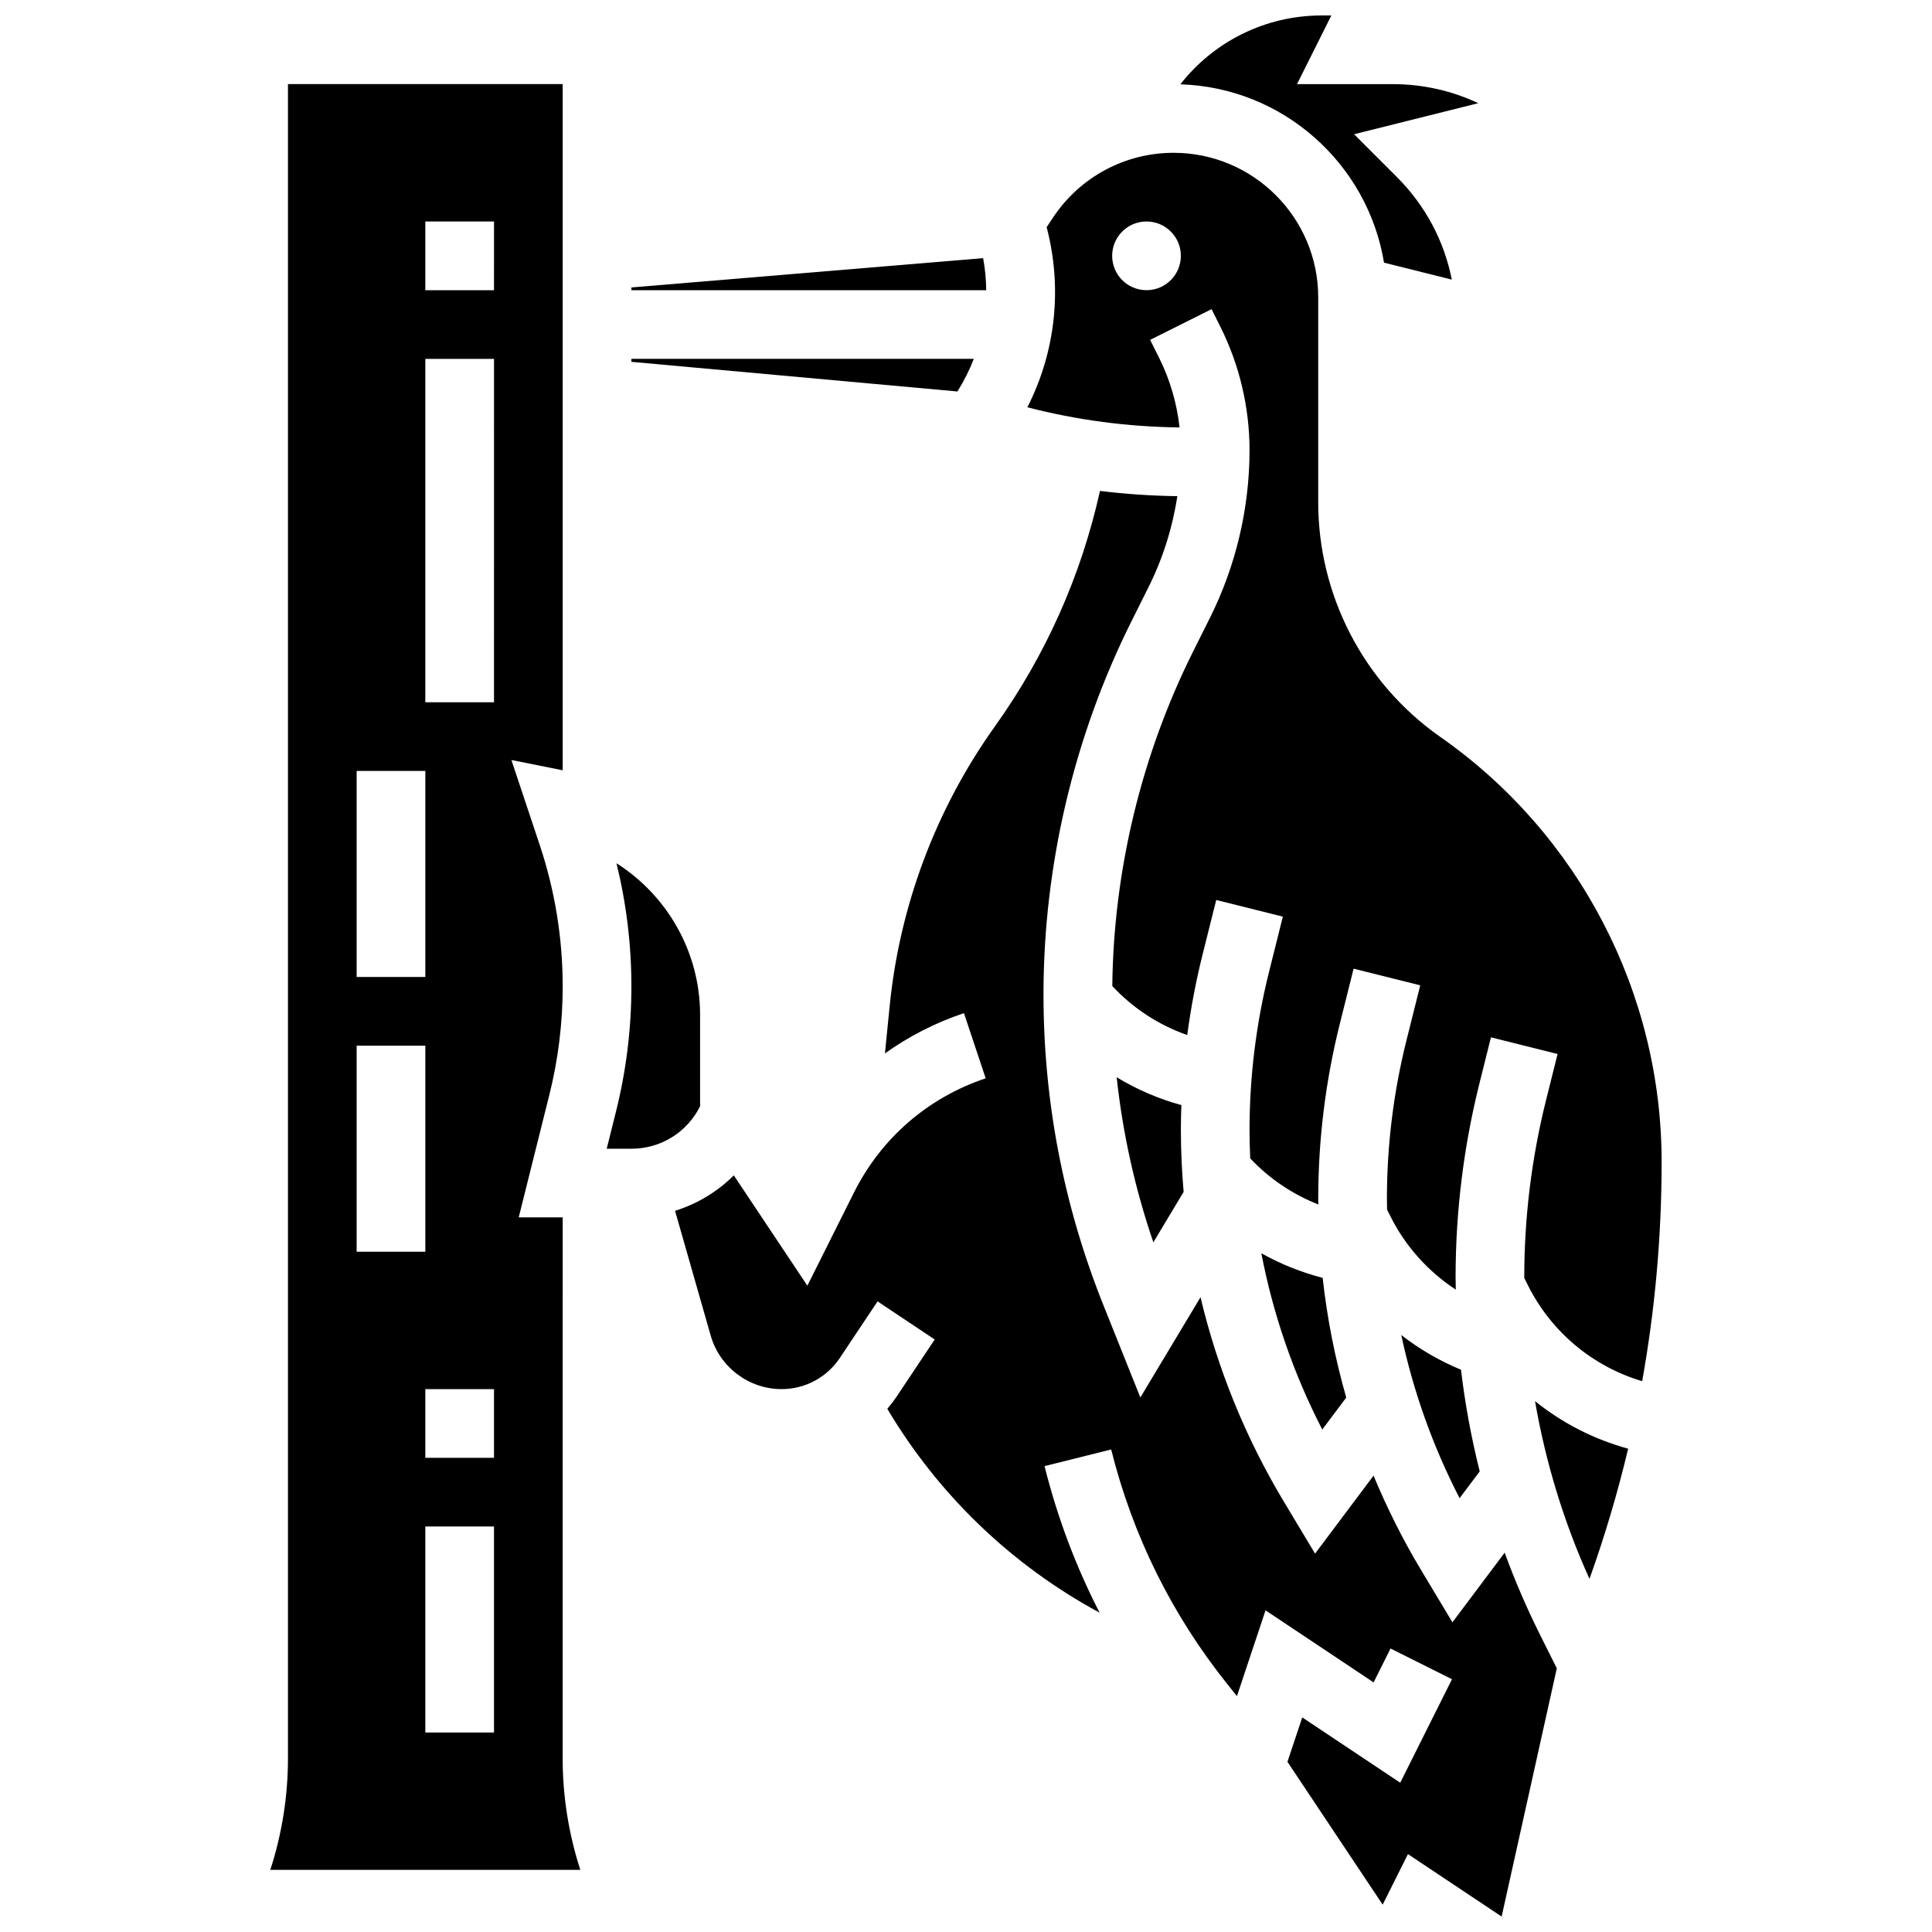 <?xml version="1.0" encoding="UTF-8"?>
<!-- Uploaded to: ICON Repo, www.svgrepo.com, Generator: ICON Repo Mixer Tools -->
<svg width="800px" height="800px" version="1.1" viewBox="144 144 512 512" xmlns="http://www.w3.org/2000/svg">
 <defs>
  <clipPath id="b">
   <path d="m322 274h235v377.9h-235z"/>
  </clipPath>
  <clipPath id="a">
   <path d="m456 148.09h80v70.906h-80z"/>
  </clipPath>
 </defs>
 <path d="m293.12 466.62h-11.656l8.121-32.477c2.348-9.387 3.535-19.051 3.535-28.73 0-12.754-2.047-25.359-6.078-37.461l-7.516-22.543 13.594 2.719v-181.84h-72.809v443.79c0 9.973-1.598 19.957-4.676 29.453h82.156c-3.078-9.496-4.676-19.477-4.676-29.453zm-54.605-118.31h18.203v54.605h-18.203zm0 72.809h18.203v54.605h-18.203zm36.402 182.02h-18.203v-54.605h18.203zm0-72.805h-18.203v-18.203h18.203zm0-200.22h-18.203l0.004-91.008h18.203zm0-109.21h-18.203l0.004-18.203h18.203z"/>
 <path d="m329.53 437.18v-24.254c0-16.625-8.719-31.637-22.16-40.156 2.629 10.672 3.957 21.613 3.957 32.656 0 11.164-1.375 22.316-4.082 33.145l-2.461 9.855h6.547c7.758 0 14.73-4.309 18.199-11.246z"/>
 <path d="m404.54 212.41-93.215 7.769v0.727h94.035c-0.027-2.836-0.301-5.672-0.82-8.496z"/>
 <g clip-path="url(#b)">
  <path d="m542.75 555.47-13.84 18.453-8.336-13.887c-4.82-8.031-9-16.387-12.57-24.977l-15.5 20.664-8.336-13.887c-10.113-16.855-17.512-35.102-22.023-54.059l-15.941 26.57-9.832-24.574c-10.508-26.27-15.836-53.938-15.836-82.23 0-34.195 8.082-68.434 23.375-99.02l4.457-8.918c3.785-7.566 6.359-15.746 7.637-24.117-6.871-0.09-13.711-0.551-20.496-1.387-5.031 22.57-14.391 43.559-27.875 62.434-15.562 21.789-25.195 47.387-27.859 74.031l-1.258 12.598c6.328-4.523 13.355-8.137 20.941-10.668l5.758 17.27c-15.301 5.102-27.699 15.855-34.91 30.277l-12.348 24.68-19.488-29.234c-4.359 4.336-9.695 7.555-15.578 9.387l9.453 33.086c2.383 8.344 10.105 14.168 18.781 14.168 6.219 0 11.992-3.09 15.445-8.266l9.988-14.984 15.145 10.098-9.988 14.984c-0.793 1.191-1.656 2.32-2.566 3.394 13.566 22.844 33.027 41.473 56.258 54.02-6.305-12.266-11.195-25.238-14.594-38.836l17.656-4.414c5.719 22.879 16.09 43.812 30.82 62.227l2.512 3.141 7.578-22.734 28.641 19.094 4.488-8.98 16.281 8.141-13.711 27.422-25.965-17.312-3.926 11.777 25.234 37.852 6.699-13.395 24.828 16.551 14.621-65.789-4.457-8.914c-3.531-7.059-6.648-14.324-9.363-21.734z"/>
 </g>
 <g clip-path="url(#a)">
  <path d="m510.78 213.61 17.965 4.492c-2.012-10.227-7-19.629-14.531-27.16l-11.367-11.367 32.906-8.227c-6.992-3.305-14.688-5.047-22.645-5.047h-25.387l9.102-18.203h-2.574c-14.945 0-28.625 6.949-37.441 18.246 27.223 0.852 49.652 21.039 53.973 47.266z"/>
 </g>
 <path d="m439.93 429.49c1.609 14.891 4.852 29.516 9.723 43.738l8.02-13.371c-0.465-5.422-0.727-10.867-0.727-16.336 0-2.219 0.051-4.438 0.129-6.656-6.055-1.664-11.816-4.148-17.145-7.375z"/>
 <path d="m402.07 239.1h-90.746v0.789l86.398 7.856c1.738-2.769 3.199-5.66 4.348-8.645z"/>
 <path d="m565.23 562.42c4.062-11.344 7.473-22.855 10.246-34.504-9.082-2.481-17.465-6.785-24.68-12.602 2.805 16.227 7.648 32.113 14.434 47.105z"/>
 <path d="m525.72 339.31c-20.273-14.191-32.379-37.441-32.379-62.191v-54.301c0-21.133-17.191-38.324-38.324-38.324-12.844 0-24.766 6.379-31.887 17.066l-1.758 2.637c4.223 16.129 2.394 32.977-5.102 47.738 13.168 3.41 26.68 5.188 40.328 5.336-0.715-6.422-2.559-12.727-5.445-18.5l-2.352-4.703 16.281-8.137 2.348 4.703c5.047 10.086 7.711 21.383 7.711 32.66 0 15.348-3.629 30.715-10.492 44.441l-4.457 8.918c-13.703 27.41-21.082 58.023-21.422 88.668 5.508 5.898 12.316 10.336 19.863 12.98 0.945-7.109 2.273-14.164 4.012-21.125l3.668-14.672 17.656 4.414-3.668 14.672c-3.426 13.703-5.16 27.809-5.16 41.93 0 2.492 0.074 4.981 0.18 7.465 5.07 5.379 11.234 9.539 18.047 12.207-0.004-0.492-0.023-0.98-0.023-1.469 0-15.605 1.922-31.199 5.707-46.344l3.668-14.672 17.656 4.414-3.668 14.672c-3.426 13.703-5.16 27.809-5.16 41.93 0 0.945 0.027 1.891 0.043 2.836l0.918 1.836c3.953 7.906 9.984 14.578 17.289 19.371-0.016-1.098-0.051-2.195-0.051-3.293 0-17.301 2.129-34.586 6.324-51.371l3.047-12.195 17.656 4.414-3.047 12.195c-3.836 15.344-5.781 31.141-5.781 46.957 0 0.066 0.004 0.137 0.004 0.207l0.957 1.918c6.223 12.445 17.215 21.543 30.285 25.434 3.422-19.07 5.156-38.477 5.156-58.113 0-44.812-21.914-86.91-58.629-112.61zm-77.883-118.41c-5.027 0-9.102-4.074-9.102-9.102 0-5.027 4.074-9.102 9.102-9.102s9.102 4.074 9.102 9.102c0 5.023-4.074 9.102-9.102 9.102z"/>
 <path d="m500.77 514.37c-2.969-10.363-5.066-20.977-6.25-31.723-5.699-1.473-11.16-3.66-16.25-6.516 3.117 16.223 8.535 31.961 16.145 46.707z"/>
 <path d="m536.14 533.93c-2.219-8.863-3.891-17.863-4.957-26.934-5.688-2.348-11.012-5.449-15.832-9.199 3.203 15 8.391 29.547 15.457 43.238z"/>
</svg>